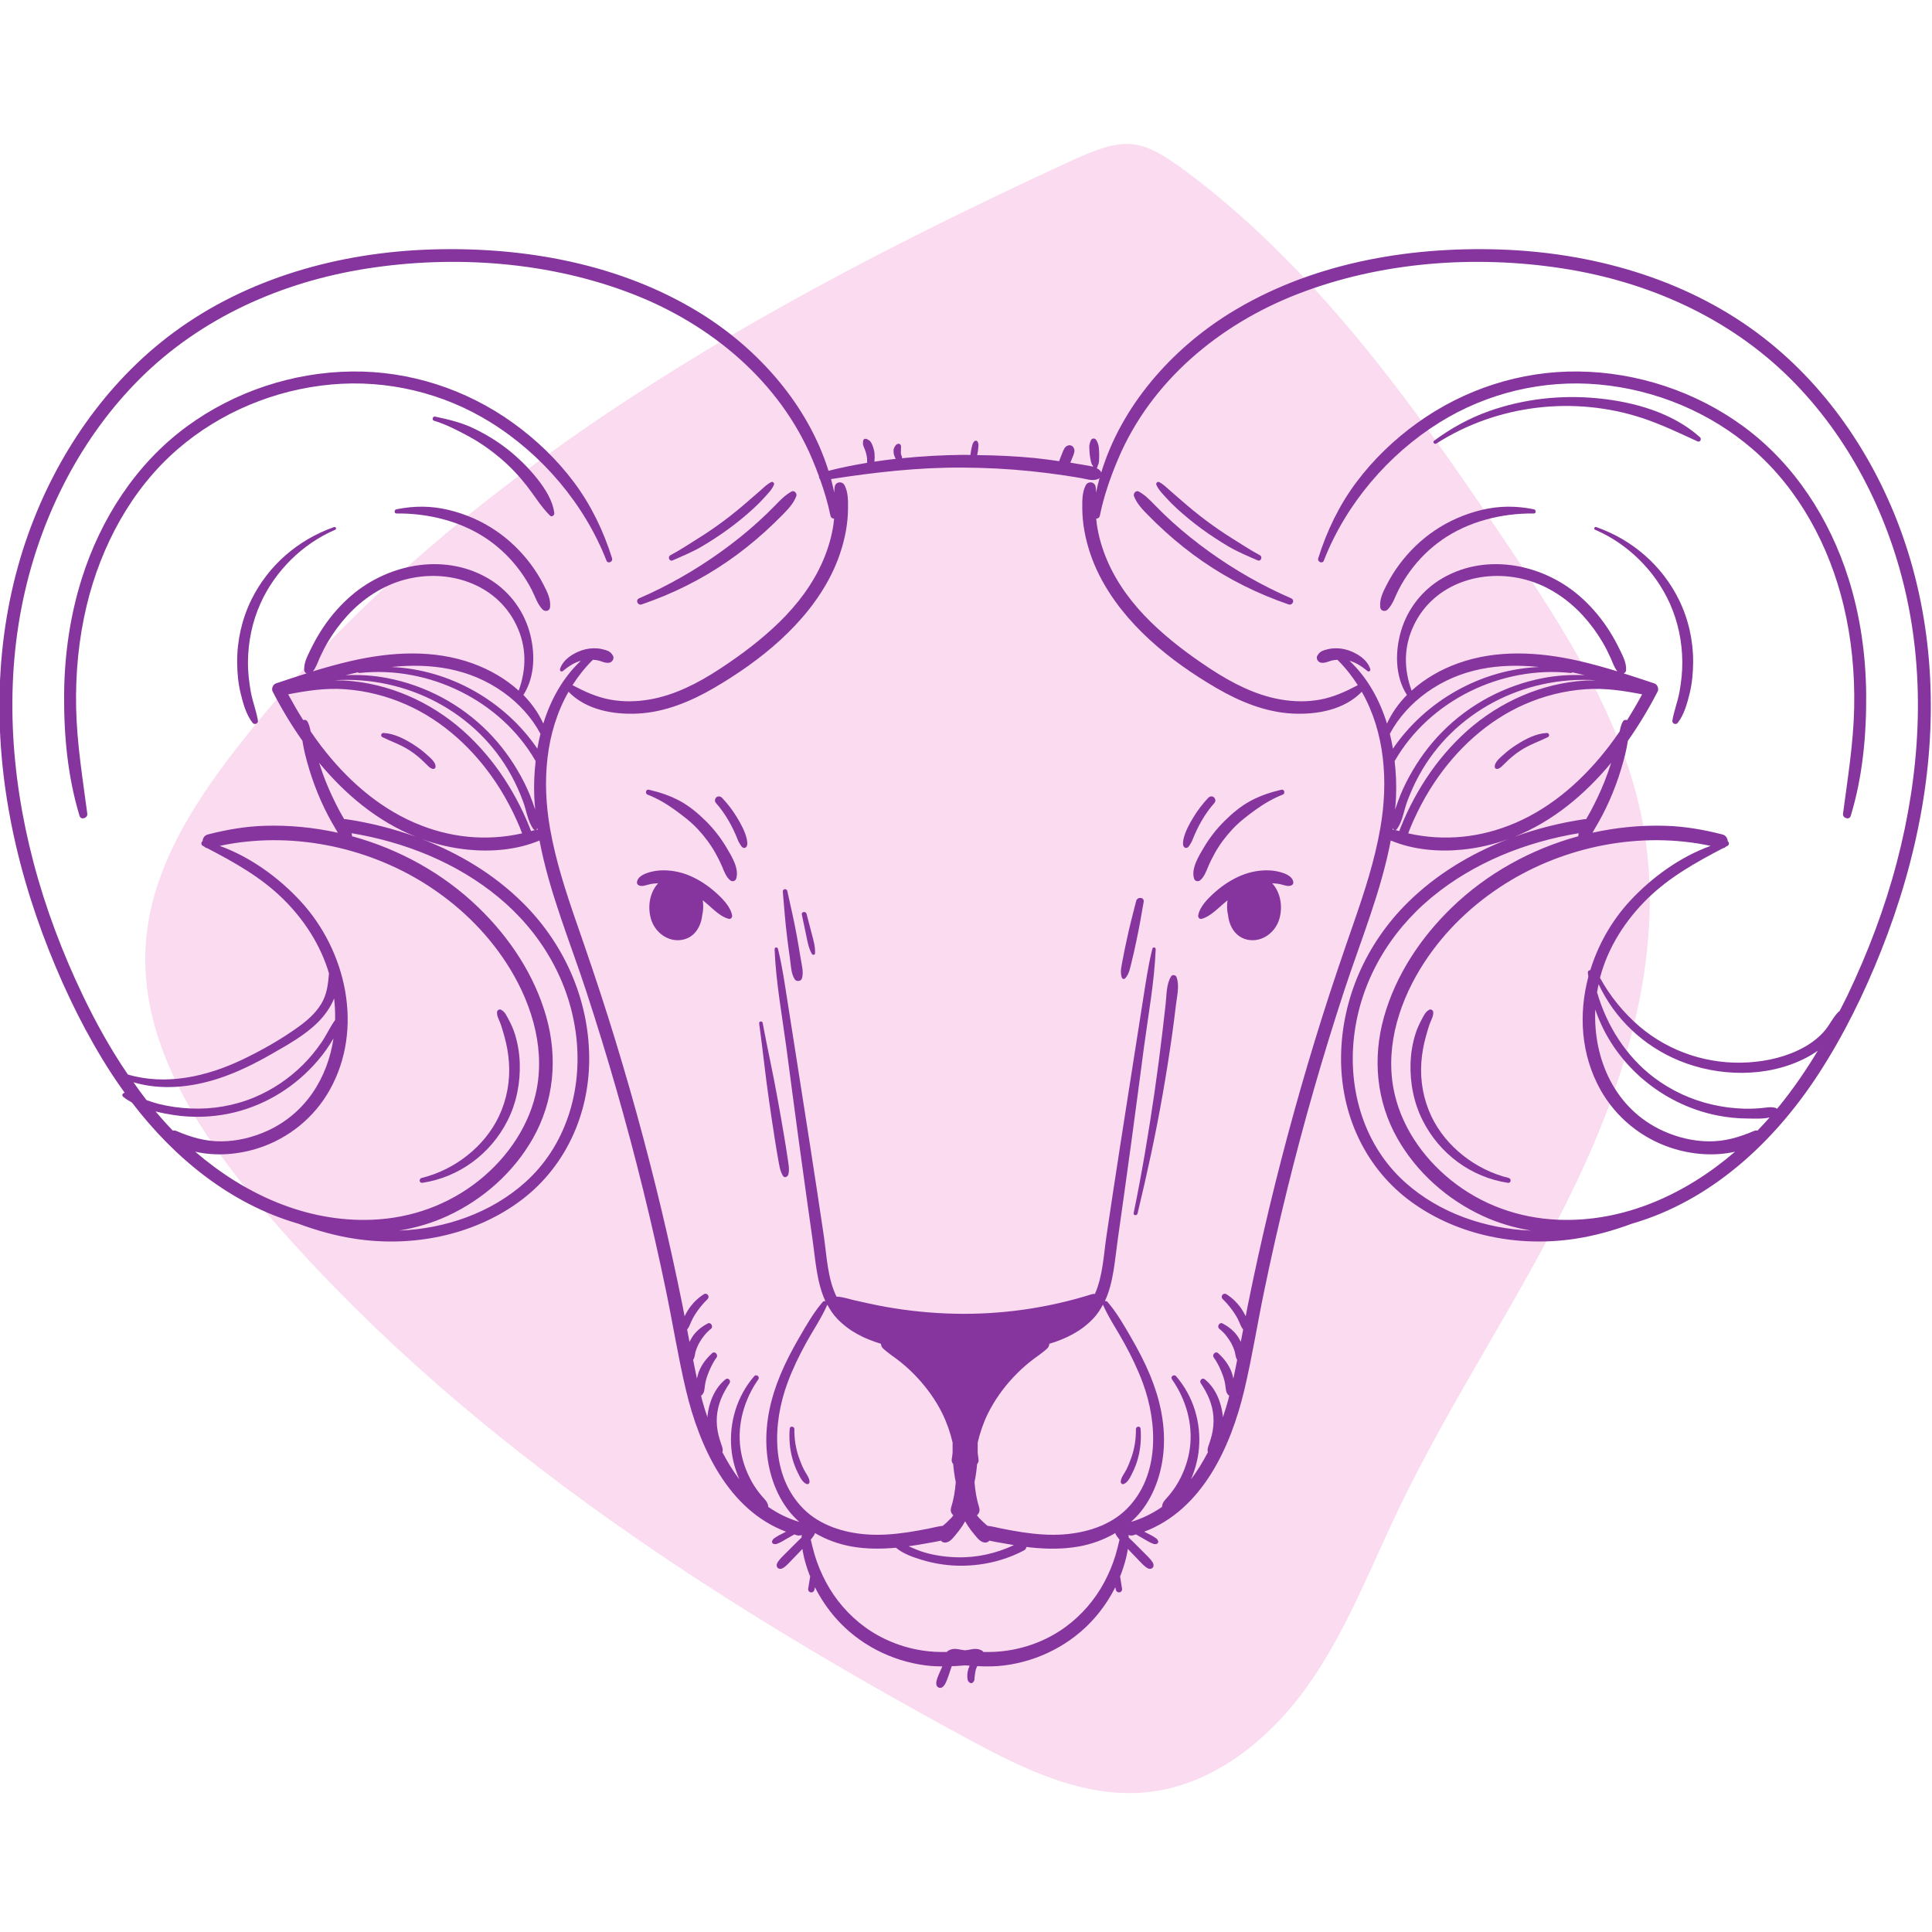<svg id="eKIBOblAqcf1" xmlns="http://www.w3.org/2000/svg" xmlns:xlink="http://www.w3.org/1999/xlink" viewBox="0 0 666.667 666.667" shape-rendering="geometricPrecision" text-rendering="geometricPrecision" project-id="9455a484b43b4d8eb4ec8ceab509a353" export-id="d10d982a41ad4598957fd69657dc2825" cached="false"><g transform="matrix(5.805 0 0-5.805-1407.083 1953.355)"><g transform="matrix(.1 0 0 0.1 0 0)"><g transform="matrix(1.311 0 0 1.311 1795.775-2500.121)"><path d="M586.348,4134.42c-20.086-25.83-38.481-54.98-41.039-87.6-3.547-45.12,23.64-86.67,52.996-121.13c86.679-101.74,201.015-176.05,318.504-239.78c25.472-13.82,53.07-27.61,81.914-24.84c29.957,2.89,55.677,23.55,73.147,48.06c17.47,24.5,28.31,52.97,41.29,80.12c24.26,50.71,56.36,97.36,80.59,148.09c24.22,50.72,40.55,107.77,30.27,163.04-8.62,46.35-35.02,87.17-61.31,126.31-27.07,40.3-54.84,80.49-87.78,116.29-16.88,18.35-35.04,35.55-54.88,50.68-23.866,18.2-30.054,18.82-57.257,6.24-89.602-41.44-178.422-87.95-256.863-148.34-44.328-34.12-85.188-72.93-119.582-117.14" fill="#fadbef"/><path d="M803.391,4069.29c-3.489,3.09-7.598,5.77-11.914,7.54-4.172,1.7-8.629,2.5-13.133,2.24-2.961-.17-10.102-1.52-10.399-5.37-.047-.61.262-1.11.801-1.38c1.543-.75,3.445.16,5.004.49c1.234.27,2.512.39,3.785.45-3.941-4.32-4.84-10.83-3.211-16.29c1.77-5.93,7.606-10.45,13.957-9.39c5.649.94,8.672,5.89,9.246,11.16.524,2.21.586,4.55.243,6.81.746-.61,1.484-1.24,2.214-1.87c2.77-2.38,5.993-5.7,9.645-6.57.836-.21,1.578.72,1.457,1.49-.672,4.15-4.703,8.03-7.695,10.69" fill="#86349e"/><path d="M841.25,3813.22c-1.355,4-2.004,8.26-1.926,12.48.028,1.35-1.996,1.66-2.113.27-.379-4.55-.004-9.14,1.203-13.55.594-2.19,1.391-4.28,2.402-6.31.918-1.83,2.004-4.44,4.008-5.24.762-.3,1.391.33,1.367,1.06-.074,1.89-1.683,3.74-2.519,5.41-.945,1.89-1.738,3.88-2.422,5.88" fill="#86349e"/><path d="M672.656,4131.56c-1.843,1.67-3.84,3.19-5.941,4.52-4.043,2.57-8.789,5.08-13.656,5.31-1.129.06-1.536-1.4-.504-1.9c4.156-2.03,8.496-3.47,12.386-6.04c1.875-1.24,3.657-2.63,5.317-4.14.84-.77,1.652-1.56,2.457-2.37.758-.76,1.703-1.78,2.844-1.85.5-.02.961.29,1.035.81.281,2.17-2.512,4.37-3.938,5.66" fill="#86349e"/><path d="M799.281,4101.35c-3.551,3.54-7.496,6.86-11.922,9.25-4.437,2.39-9.179,3.95-14.082,5.08-1.281.3-1.769-1.74-.582-2.21c4.41-1.72,8.528-4.11,12.36-6.89c3.734-2.71,7.355-5.45,10.515-8.84c3.114-3.34,5.875-7.04,8.086-11.04c1.094-1.98,2.106-4,2.981-6.09.867-2.09,1.808-4.66,3.656-6.08.828-.64,2.23-.34,2.594.7c1.601,4.55-2.164,10.56-4.414,14.32-2.571,4.31-5.645,8.26-9.192,11.8" fill="#86349e"/><path d="M813.395,4102.94c-1.946,3.25-4.239,6.27-6.84,9.02-.676.71-1.727.95-2.551.31-.738-.57-.969-1.81-.313-2.55c4.461-5.04,7.649-10.83,10.086-17.08.293-.75.786-1.39,1.172-2.1.367-.66.981-1.38,1.828-1.25.711.11,1.098.86,1.168,1.51.082.78-.062,1.94-.246,2.69-.797,3.32-2.566,6.55-4.304,9.45" fill="#86349e"/><path d="M754.105,4219.57c.661-1.68,3.063-.57,2.536,1.09-3.903,12.37-9.461,23.99-17.254,34.41-7.715,10.32-17.258,19.46-27.707,26.96-21.215,15.23-46.793,23.57-72.926,23.27-26.801-.3-53.422-9.13-75.024-25.02-23.011-16.92-39.007-41.86-47.531-68.92-5.32-16.9-7.832-34.56-7.992-52.26-.164-18.56,1.578-37.52,7.004-55.31.617-2.04,3.758-1.01,3.5.98-2.094,15.98-4.719,31.83-5.059,47.97-.332,15.59,1.145,31.29,4.786,46.46c6.457,26.88,20.195,52.69,41.273,70.9c19.394,16.76,44.074,26.97,69.562,29.3c25.274,2.31,50.739-3.76,72.29-17.15c23.304-14.48,42.546-37.04,52.542-62.68" fill="#86349e"/><path d="M770.102,4199.69c13.898,4.78,26.816,11.15,38.925,19.5c5.973,4.12,11.641,8.65,17.024,13.52c2.687,2.43,5.297,4.95,7.836,7.54c2.535,2.58,4.945,5.07,6.289,8.48.476,1.23-.856,2.86-2.168,2.13-2.953-1.63-5.125-3.93-7.461-6.33-2.52-2.6-5.141-5.12-7.832-7.55-5.258-4.76-10.82-9.19-16.582-13.34-11.539-8.3-24.164-15.55-37.223-21.19-1.793-.77-.617-3.38,1.192-2.76" fill="#86349e"/><path d="M784.148,4219.67c4.536,1.99,9.032,3.83,13.297,6.35c4.164,2.48,8.239,5.12,12.145,7.99c3.863,2.84,7.598,5.89,11.133,9.13c1.742,1.59,3.425,3.28,5.007,5.04c1.567,1.74,3.415,3.57,4.321,5.76.301.73-.496,1.59-1.246,1.22-1.914-.94-3.45-2.56-5.055-3.94-1.762-1.52-3.523-3.04-5.277-4.58-3.618-3.16-7.313-6.2-11.172-9.07-3.746-2.79-7.582-5.44-11.559-7.91-4.164-2.57-8.265-5.36-12.601-7.64-1.43-.76-.52-3.02,1.007-2.35" fill="#86349e"/><path d="M630.586,4234.76c-16.309-5.74-29.824-17.38-37.484-32.96-4.258-8.65-6.465-18.43-6.442-28.07.016-4.87.442-9.75,1.606-14.48c1.113-4.52,2.492-9.56,5.394-13.27.828-1.06,2.645-.32,2.418,1.04-.719,4.37-2.41,8.53-3.203,12.91-.812,4.51-1.348,9.09-1.309,13.68.079,9.13,1.914,18.15,5.657,26.49c6.601,14.74,19.047,27.08,33.89,33.44.789.34.274,1.5-.527,1.22" fill="#86349e"/><path d="M719.723,4218.01c-4.379,5.85-9.75,11.04-15.805,15.14-6.473,4.39-13.645,7.49-21.23,9.35-8.036,1.95-15.778,1.94-23.833.32-.996-.2-1.117-1.92.028-1.9c14.578.16,29.765-3.6,41.777-12.04c5.5-3.88,10.313-8.61,14.289-14.04c1.992-2.72,3.778-5.6,5.309-8.59c1.551-3.03,2.476-6.34,4.855-8.83c1.086-1.15,3.227-.83,3.422.94.406,3.72-1.265,6.96-2.914,10.19-1.695,3.32-3.668,6.49-5.898,9.46" fill="#86349e"/><path d="M709.234,3965.59c4.086,8.05,5.856,17.13,5.563,26.13-.145,4.45-.887,8.88-2.199,13.13-.711,2.31-1.719,4.52-2.864,6.65-.929,1.74-1.66,3.49-3.449,4.42-.734.38-1.715-.25-1.777-1.03-.145-1.85.82-3.33,1.449-5.01.742-2,1.313-4.05,1.887-6.09c1.086-3.89,1.785-7.84,2.062-11.87.578-8.3-.98-16.77-4.535-24.29-6.539-13.85-20.23-24.38-35.051-27.99-1.371-.33-1.121-2.43.328-2.21c16.672,2.52,30.946,13.1,38.586,28.16" fill="#86349e"/><path d="M1055.15,4079.07c-4.51.26-8.96-.54-13.13-2.24-4.32-1.77-8.43-4.45-11.92-7.54-3-2.66-7.03-6.54-7.69-10.69-.12-.77.61-1.7,1.45-1.49c3.65.87,6.87,4.19,9.65,6.57.72.63,1.47,1.26,2.21,1.87-.34-2.26-.29-4.6.24-6.81.58-5.27,3.6-10.22,9.25-11.16c6.35-1.06,12.19,3.46,13.96,9.39c1.63,5.46.73,11.97-3.21,16.29c1.27-.06,2.55-.18,3.78-.45c1.56-.33,3.46-1.24,5-.49.54.27.85.77.8,1.38-.3,3.85-7.43,5.2-10.39,5.37" fill="#86349e"/><path d="M994.164,3825.7c.074-4.22-.57-8.48-1.93-12.48-.675-2-1.472-3.99-2.421-5.88-.829-1.67-2.446-3.52-2.512-5.41-.028-.73.597-1.36,1.367-1.06c2,.8,3.09,3.41,4.004,5.24c1.016,2.03,1.805,4.12,2.406,6.31c1.199,4.41,1.582,9,1.199,13.55-.117,1.39-2.136,1.08-2.113-.27" fill="#86349e"/><path d="M1180.94,4139.49c1.02.5.62,1.96-.51,1.9-4.86-.23-9.61-2.74-13.65-5.31-2.11-1.33-4.1-2.85-5.95-4.52-1.42-1.29-4.21-3.49-3.93-5.66.07-.52.53-.83,1.03-.81c1.14.07,2.09,1.09,2.85,1.85.8.81,1.61,1.6,2.45,2.37c1.66,1.51,3.44,2.9,5.32,4.14c3.89,2.57,8.23,4.01,12.39,6.04" fill="#86349e"/><path d="M1023.2,4074.53c1.84,1.42,2.79,3.99,3.66,6.08.86,2.09,1.88,4.11,2.97,6.09c2.21,4,4.97,7.7,8.09,11.04c3.16,3.39,6.78,6.13,10.52,8.84c3.83,2.78,7.94,5.17,12.35,6.89c1.19.47.7,2.51-.58,2.21-4.9-1.13-9.64-2.69-14.08-5.08-4.43-2.39-8.38-5.71-11.92-9.25-3.55-3.54-6.63-7.49-9.19-11.8-2.25-3.76-6.02-9.77-4.42-14.32.37-1.04,1.77-1.34,2.6-.7" fill="#86349e"/><path d="M1029.49,4112.27c-.83.64-1.88.4-2.55-.31-2.6-2.75-4.9-5.77-6.85-9.02-1.73-2.9-3.5-6.13-4.3-9.45-.18-.75-.33-1.91-.24-2.69.07-.65.45-1.4,1.16-1.51.85-.13,1.46.59,1.83,1.25.39.71.87,1.35,1.17,2.1c2.44,6.25,5.63,12.04,10.09,17.08.65.74.42,1.98-.31,2.55" fill="#86349e"/><path d="M920.691,3711.43l-.003-.01c-.067-.12-.086-.15.003.01" fill="#86349e"/><path d="M1339.17,4082.73c-5.44-20.73-13.08-40.9-22.32-60.23-1.17-2.45-2.45-4.86-3.68-7.28-.11-.03-.24-.06-.33-.16-2.52-2.47-3.97-5.78-6.22-8.49-2.63-3.15-5.99-5.71-9.56-7.69-7.62-4.23-16.36-6.26-25-6.83-17.97-1.18-35.81,4.59-49.54,16.27-7.19,6.14-13.4,13.77-17.93,22.07c3.56,13.73,11.55,26.14,21.64,35.99c10.02,9.78,21.88,16.36,34.14,22.77.54.08.96.33,1.31.69.25.12.5.26.75.39.83.43.79,1.7.09,2.07-.07,1.34-.82,2.68-2.44,3.09-8.48,2.17-16.96,3.65-25.73,3.92-11.13.35-22.3-.74-33.18-3.15.34.57.68,1.16,1.02,1.75c1.19,2,2.34,4.03,3.43,6.09c2.3,4.38,4.29,8.89,6.02,13.52c1.74,4.7,3.22,9.5,4.42,14.36.49,1.96.84,3.96,1.18,5.97c5.03,7.16,9.55,14.69,13.49,22.34.66,1.26-.09,3.21-1.46,3.67-4.63,1.55-9.27,3.09-13.94,4.56.57.24,1.05.66,1.1,1.45.2,3.34-1.43,6.3-2.85,9.27-1.34,2.79-2.85,5.52-4.49,8.15-3.46,5.54-7.64,10.61-12.45,15.02-16.82,15.48-42.99,21.12-63.42,9.29-9.08-5.25-15.8-13.77-18.8-23.83-2.78-9.36-2.84-20.7,2.64-29.13-3.71-3.76-6.81-8.08-9.05-12.99-3.35,10.83-8.86,20.83-17.01,28.47c3.1-.8,5.68-2.64,8.19-4.66.67-.54,1.47.21,1.24.93-1.35,4.3-5.81,7.07-9.85,8.47-2.31.8-4.78,1.09-7.22.87-1.24-.11-2.45-.38-3.64-.74-1.54-.47-2.51-1.16-3.31-2.57-.74-1.29.42-3.02,1.77-3.18c1.36-.17,2.38.23,3.64.65.22.09.45.15.68.23.08.02.18.05.27.08-.21-.05-.21-.05-.02,0c.46.11.93.19,1.41.27.51.08.94.07,1.4.1c3.58-3.56,6.63-7.43,9.23-11.5-.01,0-.03,0-.05-.01-5.45-2.89-11.03-5.45-17.15-6.55-5.89-1.06-11.89-.95-17.78.07-11.5,1.98-22.14,7.53-31.82,13.87-9.55,6.26-18.81,13.21-26.99,21.19-8.227,8.03-15.32,17.39-19.855,27.99-2.266,5.3-3.911,10.83-4.715,16.54-.114.8-.176,1.61-.258,2.42.726-.01,1.461.4,1.648,1.35c1.782,8.79,4.715,17.21,8.188,25.46c14.892,35.44,45.972,61.19,81.252,74.93c37.68,14.69,80.45,17.86,120.28,11.72c38.74-5.98,75.58-22.25,103.51-50.14c26.03-25.99,43.6-60.16,51.89-95.85c9.45-40.61,6.78-83.2-3.77-123.33Zm-53.18-110.39c-.38-.47-.78-.91-1.17-1.37-.17.2-.37.37-.64.45-2.18.6-4.24.09-6.46-.11-2.53-.23-5.07-.32-7.61-.27-4.88.13-9.74.74-14.5,1.83-9.58,2.17-18.74,6.4-26.57,12.33-12.63,9.57-21.4,23.49-25.78,38.64.19,1.22.48,2.42.73,3.63c7.3-15.66,20.35-27.97,36.39-34.6c17.86-7.4,39.99-7.85,57.42,1.11c1.94,1,3.8,2.12,5.57,3.37-5.24-8.7-10.98-17.1-17.38-25.01Zm-10.01-11.25c-.48.1-.99.11-1.52-.12-6.63-2.85-13.19-4.8-20.48-4.74-7.15.06-14.27,1.79-20.77,4.74-21.76,9.88-31.76,32.43-30.75,55.02c8.17-24.24,29.78-42.93,55.3-48.01c4.64-.92,9.36-1.39,14.09-1.4c2.85-.01,6.56-.25,9.66.49-1.79-2.03-3.63-4.03-5.53-5.98Zm-90.42-40.4c-17.78.73-34.73,6.81-48.61,18-12.96,10.44-22.98,25.11-26.02,41.63-3.69,20.03,3.17,40.52,14.1,57.2c9.39,14.32,21.95,26.27,36.41,35.4c27.24,17.21,61.64,24.05,93.31,17.29-13.88-5.02-26.64-14.28-36.5-24.91-8.27-8.91-14.48-19.82-18.06-31.46-.56.03-1.15-.33-1.1-1.07.05-.66.16-1.29.22-1.93-4.52-17.04-3.36-35.4,5.53-51.28c6.99-12.48,18.56-21.91,32.17-26.34c9.04-2.95,19.37-3.86,28.84-1.67-22.35-19.23-50.28-32.09-80.29-30.86Zm-69.28,16.91c-18.55,16.59-26.01,41.69-23.22,66.03c2.89,25.12,16.01,47.4,35.4,63.39c18.93,15.6,42.4,24.93,66.48,28.93-.11-.43-.18-.88-.2-1.38-21.41-5.84-41.4-16.89-57.37-32.34-14.08-13.63-25.37-30.59-30.71-49.56-5.26-18.66-3.5-38.27,6.12-55.19c8.77-15.41,22.64-27.68,38.7-35.09c6.98-3.22,14.37-5.37,21.91-6.63-20.76.83-41.56,7.92-57.11,21.84Zm93.39,190.29c-.94-2.92-1.94-5.82-3.09-8.68-1.79-4.44-3.84-8.78-6.07-13-.71-1.33-1.48-2.62-2.23-3.92-.25.02-.47.07-.75.03-10.73-1.6-21.4-4.26-31.67-7.97c17.24,6.93,31.81,19.03,43.81,33.54Zm-92.04-32.01c.33.83.62,1.69.97,2.52.96,2.3,1.98,4.58,3.07,6.82c2.29,4.72,4.89,9.3,7.81,13.67c10.13,15.19,24.04,28.07,40.86,35.46c8.73,3.83,18.06,6.21,27.58,6.88c8.85.64,17.2-.65,25.78-2.31-2.14-3.97-4.41-7.87-6.81-11.69-.69.27-1.53.09-1.99-.74-.73-1.32-1.07-2.86-1.38-4.38-1.53-2.23-3.1-4.45-4.75-6.61-11.21-14.66-25.34-27.45-42.41-34.82-15.64-6.77-32.34-8.5-48.73-4.8Zm-3.48,2.52c-.21-.52-.4-1-.57-1.47-.62.17-1.24.29-1.86.48-.4.13-.79.15-1.15.11.04.25.06.51.1.76.2-.8,1.22-1.25,1.8-.49c2.62,3.44,3.15,8.35,4.65,12.38c1.51,4.09,3.28,8.08,5.37,11.9c15.81,29.02,47.81,45.34,80.3,43.23-2.9-.01-5.78-.14-8.56-.44-19.73-2.11-38.25-11.22-52.52-24.91-6.89-6.61-12.87-14.09-17.86-22.22-2.47-4.03-4.73-8.19-6.73-12.46-1.06-2.26-2.05-4.55-2.97-6.87Zm81,75.65c-18.15,4.14-37.33,5.3-55.1-1.12-7.69-2.79-14.92-6.93-20.88-12.34-3.59,10.02-3.62,19.94,1.05,29.72c9.08,18.98,31.22,25.84,50.73,20.58c9.96-2.68,18.92-8.66,25.86-16.22c3.39-3.69,6.39-7.77,8.93-12.08c1.34-2.28,2.54-4.64,3.63-7.06.97-2.14,1.62-4.38,3.1-6.19-5.72,1.75-11.48,3.37-17.32,4.71Zm-83.67-45.4c15.83,27.52,48.4,43.3,79.81,39.96.34-.04.59.08.79.27c1.84-.4,3.69-.81,5.53-1.27-6.27.25-12.55-.11-18.74-1.3-17.35-3.33-33.4-11.83-45.81-24.41-5.94-6.01-10.94-12.87-14.97-20.29-2.02-3.7-3.8-7.54-5.19-11.51-.39-1.11-.82-2.28-1.22-3.46.19,2.06.37,4.12.44,6.19.21,5.15-.02,10.48-.64,15.82Zm-2.17,12.37c3.9,7.36,9.86,13.84,16.6,18.68c15.49,11.13,33.15,13.44,50.98,11.61-26.2-1.1-51.38-15.28-66.18-37.03-.39,2.26-.85,4.51-1.4,6.74Zm-4.33-42.83c-2.56-14.69-7.18-28.85-12.06-42.9-4.92-14.16-9.77-28.34-14.28-42.63-9.03-28.63-17.05-57.57-24.04-86.76-3.5-14.64-6.74-29.35-9.71-44.11-.32-1.61-.62-3.24-.93-4.86-.59,1.13-1.18,2.25-1.89,3.3-1.81,2.67-4.06,4.89-6.77,6.64-1.53.98-3.01-.96-1.72-2.21c2.03-1.97,3.88-4.25,5.43-6.62.78-1.18,1.4-2.32,1.99-3.67.29-.65.52-1.34.86-1.98.27-.52.56-1.04.94-1.47-.35-1.87-.72-3.74-1.07-5.61-.31.62-.63,1.24-.99,1.83-1.72,2.87-4.34,4.97-7.27,6.52-1.47.77-2.71-1.49-1.45-2.45c2.18-1.67,4.02-4.11,5.29-6.34.24-.43.64-1.24.89-1.84.28-.64.52-1.3.72-1.97c0,0,.18-.66.09-.29.03-.15.07-.29.1-.43.08-.35.15-.72.21-1.08.13-.79.35-1.49.76-2.12-.57-2.82-1.09-5.66-1.72-8.47-.25.98-.45,1.98-.81,2.93-1.28,3.38-3.42,6.16-6.09,8.59-1.23,1.11-2.91-.73-1.99-1.98c1.8-2.47,3.13-5.35,4.16-8.23.51-1.41.86-2.83,1.08-4.3.24-1.6.18-3.59,1.61-4.67.05-.04.12-.03.17-.06-.18-.7-.32-1.41-.5-2.1-.7-2.59-1.53-5.18-2.4-7.76-.02.26,0,.52-.03.77-.68,6.1-3.29,12.59-8.19,16.49-1.18.94-2.58-.62-1.8-1.78c3.13-4.67,5.37-9.55,5.75-15.23.19-2.74-.08-5.54-.72-8.21-.3-1.28-.72-2.54-1.12-3.79-.39-1.22-1.04-2.52-.73-3.81.02-.08.09-.09.11-.16-2.28-4.33-4.76-8.54-7.72-12.34c1.91,4.39,3.17,9.11,3.6,13.86c1.08,11.86-2.53,23.8-10.34,32.83-.98,1.13-2.73-.18-1.86-1.42c6.31-9.02,9.59-20.27,8.09-31.25-.73-5.29-2.5-10.38-5.09-15.05-1.28-2.3-2.81-4.46-4.5-6.47-1.36-1.61-2.97-2.89-3.03-5.05-4.22-2.91-8.881-5.26-14.08-6.8c1.625,1.46,3.172,3.02,4.554,4.76c6.506,8.2,9.776,18.73,10.336,29.09.6,11.3-1.94,22.34-6.25,32.74-2.425,5.84-5.375,11.45-8.539,16.92-3.218,5.57-6.508,11.35-10.722,16.24-.332.39-.782.43-1.204.35c3.938,8.45,4.489,18.52,5.793,27.64c2.11,14.75,4.137,29.51,6.172,44.27c1.989,14.4,3.821,28.81,5.75,43.21c1.969,14.7,4.72,29.57,5.32,44.4.04.99-1.27,1.19-1.51.22-1.974-7.77-3.044-15.74-4.317-23.64-1.235-7.73-2.43-15.46-3.641-23.19-4.34-27.79-8.75-55.56-12.852-83.39-1.246-8.46-1.664-18.22-5.238-26.27-.422.06-.871.05-1.352-.1-20.148-6.34-41.359-9.35-62.476-8.85-10.367.25-20.738,1.28-30.949,3.1-5.02.9-9.985,2-14.95,3.15-.742.17-4.859,1.46-7.433,1.49-4.098,8.27-4.442,18.6-5.75,27.48-4.102,27.83-8.512,55.6-12.859,83.39-1.204,7.73-2.403,15.46-3.641,23.19-1.266,7.9-2.34,15.87-4.309,23.64-.242.97-1.558.77-1.515-.22.597-14.83,3.347-29.7,5.32-44.4c1.934-14.4,3.766-28.81,5.75-43.21c2.035-14.76,4.066-29.52,6.176-44.27c1.301-9.12,1.855-19.19,5.789-27.64-.418.08-.867.04-1.203-.35-4.211-4.89-7.5-10.67-10.719-16.24-3.164-5.47-6.113-11.08-8.539-16.92-4.313-10.4-6.852-21.44-6.246-32.74.551-10.36,3.816-20.89,10.328-29.09c1.387-1.74,2.934-3.3,4.555-4.76-5.196,1.54-9.856,3.89-14.079,6.8-.062,2.16-1.667,3.44-3.027,5.05-1.687,2.01-3.223,4.17-4.504,6.47-2.59,4.67-4.363,9.76-5.086,15.05-1.508,10.98,1.782,22.23,8.086,31.25.867,1.24-.879,2.55-1.863,1.42-7.801-9.03-11.418-20.97-10.34-32.83.43-4.75,1.695-9.47,3.609-13.86-2.964,3.8-5.449,8.01-7.722,12.34.023.07.086.08.105.16.317,1.29-.336,2.59-.722,3.81-.403,1.25-.825,2.51-1.129,3.79-.633,2.67-.907,5.47-.723,8.21.391,5.68,2.629,10.56,5.758,15.23.777,1.16-.621,2.72-1.801,1.78-4.902-3.9-7.516-10.39-8.195-16.49-.028-.25-.004-.51-.024-.77-.871,2.58-1.711,5.17-2.398,7.76-.184.69-.324,1.4-.508,2.1.055.03.121.02.172.06c1.43,1.08,1.371,3.07,1.609,4.67.223,1.47.578,2.89,1.082,4.3c1.036,2.88,2.364,5.76,4.164,8.23.911,1.25-.765,3.09-1.996,1.98-2.668-2.43-4.808-5.21-6.093-8.59-.36-.95-.547-1.95-.805-2.93-.625,2.81-1.149,5.65-1.715,8.47.402.63.625,1.33.758,2.12.058.36.125.73.207,1.08.035.14.062.28.101.43-.089-.37.09.29.094.29.199.67.442,1.33.707,1.97.262.6.653,1.41.903,1.84c1.265,2.23,3.109,4.67,5.285,6.34c1.261.96.023,3.22-1.446,2.45-2.929-1.55-5.55-3.65-7.273-6.52-.355-.59-.68-1.21-.992-1.83-.352,1.87-.723,3.74-1.074,5.61.386.43.671.95.949,1.47.336.64.558,1.33.851,1.98.602,1.35,1.215,2.49,1.993,3.67c1.546,2.37,3.41,4.65,5.433,6.62c1.289,1.25-.187,3.19-1.719,2.21-2.711-1.75-4.964-3.97-6.769-6.64-.707-1.05-1.309-2.17-1.891-3.3-.312,1.62-.605,3.25-.926,4.86-2.98,14.76-6.218,29.47-9.722,44.11-6.985,29.19-15.004,58.13-24.039,86.76-4.512,14.29-9.356,28.47-14.274,42.63-4.879,14.05-9.496,28.21-12.062,42.9-3.711,21.24-2.059,43.55,8.406,61.9c7.941-8.24,20.414-10.46,31.426-9.89c12.246.62,23.941,5.45,34.418,11.55c21.097,12.29,42.012,29.06,53.176,51.24c3.113,6.19,5.394,12.83,6.668,19.64.664,3.56,1.027,7.17,1.035,10.79.015,3.49.07,7.07-1.543,10.24-1.055,2.08-4.121,1.73-4.504-.64-.149-.89-.184-1.78-.184-2.66-.426,2.07-.922,4.13-1.472,6.16c19.691,3.07,39.531,5.33,59.488,5.21c10.324-.05,20.641-.56,30.918-1.61c5.308-.55,10.613-1.21,15.894-2.01c2.461-.37,4.922-.77,7.379-1.21c2.528-.44,5.16-1.43,7.582-.26.2.09.348.26.508.4-.609-2.2-1.156-4.43-1.617-6.68c0,.88-.039,1.77-.184,2.66-.382,2.37-3.453,2.72-4.507.64-1.614-3.17-1.555-6.75-1.54-10.24.008-3.62.364-7.23,1.036-10.79c1.265-6.81,3.547-13.45,6.664-19.64c11.168-22.18,32.075-38.95,53.175-51.24c10.48-6.1,22.18-10.93,34.42-11.55c11.01-.57,23.49,1.65,31.43,9.89c10.46-18.35,12.12-40.66,8.4-61.9ZM990.195,3789.75c-7.527-7.63-18.379-10.97-28.84-11.74-6.175-.45-12.371.06-18.488.96-3.25.48-6.476,1.07-9.691,1.72-2.102.43-4.188.98-6.297,1.22-.316.27-.641.54-.949.81-.309.27-.614.55-.91.82-.133.13-.258.25-.391.38-.063.07-.418.43-.395.41-.293.28-.597.55-.89.84.211-.21-.106.11-.168.18-.113.12-.227.24-.332.36-.285.31-.5.67-.758.99.934.73,1.484,1.97,1.004,3.53-1.16,3.76-1.805,7.63-2.094,11.51.559,2.69.942,5.42,1.172,8.17.5.54.801,1.28.637,2.25-.16.98-.278,1.96-.371,2.94.031,1.52.031,3.04,0,4.57c1.066,4.54,2.582,8.98,4.652,13.17c2.937,5.96,6.852,11.41,11.355,16.27c2.325,2.51,4.836,4.83,7.481,6.99c2.629,2.14,5.555,3.91,8.031,6.22.652.6.918,1.37.945,2.12c7.411,2.23,14.356,5.59,19.883,11.4c1.836,1.93,3.242,4.09,4.449,6.34c2.645-6.05,6.473-11.59,9.641-17.38c3.192-5.82,6.106-11.8,8.41-18.03c6.789-18.36,7.679-42.08-7.086-57.02Zm-3.457-14.15c-.554-2.32-1.101-4.64-1.789-6.93-1.265-4.26-3.023-8.4-5.113-12.33-4.231-7.94-10.285-14.94-17.539-20.26-7.707-5.65-16.828-9.3-26.266-10.72-3.648-.56-7.336-.74-11.019-.65-.141.21-.293.41-.539.55-2.129,1.27-3.938.84-6.274.4-.48-.09-.972-.11-1.457-.19-.476.08-.972.1-1.449.19-2.34.44-4.148.87-6.277-.4-.246-.14-.399-.34-.536-.55-3.683-.09-7.375.09-11.019.65-9.438,1.42-18.559,5.07-26.27,10.72-7.25,5.32-13.304,12.32-17.535,20.26-2.09,3.93-3.847,8.07-5.121,12.33-.68,2.29-1.226,4.61-1.781,6.93-.008.01-.008.01-.008.02.582.73,1.141,1.48,1.645,2.26.168.26.195.52.195.78c5.152-3.03,10.879-5.12,16.84-6.16c6.57-1.15,13.312-1.13,19.957-.53c3.246-2.76,7.847-4.33,11.762-5.51c5.121-1.54,10.421-2.45,15.769-2.61c10.598-.33,21.145,1.97,30.531,6.92.696.37,1.004.96,1.082,1.58.578-.07,1.157-.17,1.739-.23c7.23-.77,14.617-.87,21.8.38c5.961,1.04,11.684,3.13,16.84,6.16c0-.26.02-.52.192-.78.504-.78,1.058-1.53,1.644-2.26c0-.01-.004-.01-.004-.02ZM915.57,3782c.422.64.778,1.32,1.172,1.97.399-.65.754-1.33,1.18-1.97.945-1.44,1.976-2.81,3.09-4.12c1.316-1.57,2.929-3.83,5.242-3.53.598.08,1.109.4,1.488.84c2.215-.53,4.508-.84,6.645-1.25c1.488-.28,2.98-.53,4.476-.78-8.097-3.79-16.961-5.79-25.929-5.52-4.86.13-9.743.81-14.418,2.14-2.536.71-4.969,1.82-7.418,2.86c2.675.37,5.347.8,8.007,1.3c2.129.41,4.426.72,6.641,1.25.375-.44.895-.76,1.488-.84c2.317-.3,3.926,1.96,5.246,3.53c1.11,1.31,2.137,2.68,3.09,4.12Zm-72.277,7.75c-14.77,14.94-13.875,38.66-7.082,57.02c2.305,6.23,5.219,12.21,8.402,18.03c3.176,5.79,6.996,11.33,9.649,17.38c1.203-2.25,2.609-4.41,4.449-6.34c5.527-5.81,12.473-9.17,19.879-11.4.023-.75.293-1.52.945-2.12c2.481-2.31,5.406-4.08,8.031-6.22c2.649-2.16,5.161-4.48,7.477-6.99c4.512-4.86,8.418-10.31,11.363-16.27c2.071-4.19,3.582-8.63,4.653-13.17-.036-1.53-.036-3.05-.004-4.57-.094-.98-.211-1.96-.371-2.94-.161-.97.136-1.71.64-2.25.231-2.75.614-5.48,1.172-8.17-.289-3.88-.933-7.75-2.098-11.51-.476-1.56.075-2.8,1.008-3.53-.258-.32-.472-.68-.758-.99-.105-.12-.218-.24-.332-.36-.062-.07-.382-.39-.175-.18-.286-.29-.59-.56-.883-.84.023.02-.332-.34-.403-.41-.125-.13-.25-.25-.382-.38-.297-.27-.602-.55-.91-.82-.317-.27-.637-.54-.954-.81-2.113-.24-4.191-.79-6.293-1.22-3.214-.65-6.445-1.24-9.691-1.72-6.117-.9-12.312-1.41-18.492-.96-10.461.77-21.309,4.11-28.84,11.74ZM716.438,4158.64c5.472,8.43,5.417,19.77,2.628,29.13-2.992,10.06-9.714,18.58-18.793,23.83-20.433,11.83-46.605,6.19-63.421-9.29-4.805-4.41-8.997-9.48-12.45-15.02-1.636-2.63-3.148-5.36-4.492-8.15-1.418-2.97-3.047-5.93-2.844-9.27.043-.79.524-1.21,1.094-1.45-4.664-1.47-9.308-3.01-13.941-4.56-1.367-.46-2.114-2.41-1.465-3.67c3.945-7.65,8.461-15.18,13.5-22.34.34-2.01.684-4.01,1.172-5.97c1.207-4.86,2.676-9.66,4.429-14.36c1.723-4.63,3.715-9.14,6.016-13.52c1.082-2.06,2.234-4.09,3.43-6.09.344-.59.676-1.18,1.019-1.75-10.882,2.41-22.05,3.5-33.183,3.15-8.766-.27-17.25-1.75-25.731-3.92-1.621-.41-2.367-1.75-2.437-3.09-.696-.37-.735-1.64.094-2.07.25-.13.496-.27.746-.39.343-.36.773-.61,1.316-.69c12.258-6.41,24.109-12.99,34.137-22.77c9.593-9.37,17.242-21.06,21.035-33.98-.422-4.99-.914-9.65-3.633-14.03-2.531-4.07-6.148-7.28-10-10.07-8.008-5.8-16.871-10.81-25.793-15.07-16.09-7.66-34.523-11.78-51.766-6.69-7.769,11.41-14.511,23.51-20.464,35.96-9.243,19.33-16.875,39.5-22.325,60.23-10.55,40.13-13.218,82.72-3.769,123.33c8.297,35.69,25.871,69.86,51.894,95.85c27.934,27.89,64.77,44.16,103.512,50.14c39.817,6.14,82.594,2.97,120.281-11.72c35.282-13.74,66.36-39.49,81.25-74.93c1.063-2.52,2.047-5.07,2.996-7.63-.027-.5.129-.99.465-1.33c1.93-5.39,3.582-10.87,4.723-16.5.191-.95.918-1.36,1.645-1.35-.083-.81-.141-1.62-.25-2.42-.809-5.71-2.45-11.24-4.715-16.54-4.535-10.6-11.629-19.96-19.852-27.99-8.187-7.98-17.441-14.93-27-21.19-9.672-6.34-20.316-11.89-31.812-13.87-5.895-1.02-11.891-1.13-17.789-.07-6.114,1.1-11.696,3.66-17.145,6.55-.02.01-.035.01-.055.01c2.606,4.07,5.657,7.94,9.239,11.5.461-.03.882-.02,1.402-.1.469-.08.941-.16,1.402-.27.192-.05.184-.05-.015,0c.093-.03.179-.06.273-.08.227-.08.453-.14.68-.23c1.254-.42,2.269-.82,3.633-.65c1.351.16,2.507,1.89,1.769,3.18-.801,1.41-1.765,2.1-3.305,2.57-1.191.36-2.406.63-3.644.74-2.438.22-4.91-.07-7.219-.87-4.043-1.4-8.496-4.17-9.851-8.47-.231-.72.57-1.47,1.238-.93c2.512,2.02,5.098,3.86,8.191,4.66-8.14-7.64-13.664-17.64-17.008-28.47-2.242,4.91-5.347,9.23-9.042,12.99Zm6.335-24.36c-14.793,21.75-39.968,35.93-66.179,37.03c17.84,1.83,35.5-.48,50.984-11.61c6.742-4.84,12.699-11.32,16.606-18.68-.555-2.23-1.02-4.48-1.411-6.74Zm-1.003-36.87c-.618-.19-1.243-.31-1.864-.48-.164.47-.355.95-.566,1.47-.922,2.32-1.906,4.61-2.969,6.87-2,4.27-4.258,8.43-6.726,12.46-4.997,8.13-10.973,15.61-17.864,22.22-14.265,13.69-32.793,22.8-52.523,24.91-2.778.3-5.66.43-8.567.44c32.5,2.11,64.5-14.21,80.317-43.23c2.09-3.82,3.847-7.81,5.363-11.9c1.496-4.03,2.027-8.94,4.649-12.38.578-.76,1.601-.31,1.796.49.039-.25.059-.51.098-.76-.359.04-.742.02-1.144-.11Zm-83.426,76.64c-5.84-1.34-11.606-2.96-17.328-4.71c1.484,1.81,2.136,4.05,3.105,6.19c1.09,2.42,2.289,4.78,3.633,7.06c2.539,4.31,5.539,8.39,8.926,12.08c6.937,7.56,15.898,13.54,25.863,16.22c19.512,5.26,41.652-1.6,50.723-20.58c4.679-9.78,4.648-19.7,1.054-29.72-5.965,5.41-13.187,9.55-20.882,12.34-17.762,6.42-36.946,5.26-55.094,1.12Zm83.469-67.41c-.403,1.18-.836,2.35-1.223,3.46-1.387,3.97-3.172,7.81-5.184,11.51-4.035,7.42-9.039,14.28-14.976,20.29-12.41,12.58-28.465,21.08-45.813,24.41-6.187,1.19-12.469,1.55-18.734,1.3c1.844.46,3.687.87,5.535,1.27.187-.19.441-.31.785-.27c31.402,3.34,63.981-12.44,79.801-39.96-.613-5.34-.844-10.67-.641-15.82.082-2.07.258-4.13.45-6.19Zm-54.684-5.96c-17.074,7.37-31.207,20.16-42.41,34.82-1.649,2.16-3.215,4.38-4.742,6.61-.313,1.52-.661,3.06-1.387,4.38-.453.83-1.293,1.01-1.988.74-2.407,3.82-4.668,7.72-6.817,11.69c8.578,1.66,16.934,2.95,25.781,2.31c9.516-.67,18.852-3.05,27.582-6.88c16.829-7.39,30.731-20.27,40.868-35.46c2.914-4.37,5.504-8.95,7.804-13.67c1.09-2.24,2.118-4.52,3.075-6.82.339-.83.632-1.69.964-2.52-16.386-3.7-33.086-1.97-48.73,4.8Zm37.898-33.66c19.399-15.99,32.516-38.27,35.403-63.39c2.793-24.34-4.672-49.44-23.219-66.03-15.551-13.92-36.348-21.01-57.113-21.84c7.543,1.26,14.929,3.41,21.91,6.63c16.066,7.41,29.933,19.68,38.695,35.09c9.625,16.92,11.391,36.53,6.133,55.19-5.348,18.97-16.637,35.93-30.723,49.56-15.961,15.45-35.957,26.5-57.359,32.34-.02.5-.098.95-.203,1.38c24.078-4,47.554-13.33,66.476-28.93Zm-72.043,39.19c-2.238,4.22-4.285,8.56-6.074,13-1.148,2.86-2.148,5.76-3.086,8.68c11.996-14.51,26.571-26.61,43.805-33.54-10.27,3.71-20.934,6.37-31.672,7.97-.273.04-.496-.01-.742-.03-.75,1.3-1.527,2.59-2.231,3.92Zm14.946-185.52c-30.008-1.23-57.946,11.63-80.293,30.86c9.472-2.19,19.804-1.28,28.847,1.67c13.606,4.43,25.18,13.86,32.164,26.34c15.551,27.79,7.543,63.16-13.406,85.74-9.867,10.63-22.629,19.89-36.496,24.91c31.664,6.76,66.063-.08,93.309-17.29c14.453-9.13,27.015-21.08,36.402-35.4c10.938-16.68,17.797-37.17,14.106-57.2-3.047-16.52-13.071-31.19-26.024-41.63-13.883-11.19-30.832-17.27-48.609-18Zm-90.418,40.4c-2.742,2.81-5.34,5.74-7.856,8.71c2.789-.7,5.594-1.23,8.235-1.63c8.261-1.27,16.82-1.04,25.007.63c14.743,3.01,28.137,10.8,38.336,21.82c2.844,3.06,5.465,6.38,7.668,9.94.473.76.965,1.55,1.45,2.35-2.672-17.79-12.543-33.98-30.075-41.94-6.5-2.95-13.613-4.68-20.765-4.74-7.293-.06-13.852,1.89-20.485,4.74-.527.23-1.035.22-1.515.12Zm-17.86,21.92c12.559-3.74,26.286-2.33,38.789,1.79c8.375,2.75,16.282,6.7,23.914,11.08c7.25,4.16,14.926,8.38,20.899,14.31c2.832,2.81,5.715,6.68,7.375,10.84.379-3.26.527-6.53.449-9.79-2.324-3.2-3.984-6.96-6.23-10.22-2.45-3.55-5.184-6.9-8.243-9.96-6.308-6.3-13.828-11.4-22.058-14.85-9.164-3.84-19.211-5.54-29.133-5.07-4.887.23-9.769.9-14.516,2.1-1.82.47-3.589,1.07-5.347,1.7-2.055,2.63-3.969,5.35-5.899,8.07Zm801.978,248.34c-12.75,35.84-35.14,68.78-65.88,91.54-33.49,24.81-75.23,36.35-116.53,37.72-42.23,1.39-86.19-6.41-122.5-28.91-26.55-16.46-49.122-42.09-58.267-72.23-.086.25-.156.49-.348.71-.539.59-1.132.99-1.753,1.32.226.13.406.35.433.7.016.14.028.28.035.41.625.87.614,2.01.668,3.06.067,1.15.051,2.32-.008,3.47-.062,1.11-.101,2.34-.5,3.39-.363.97-.886,2.54-2.171,2.37-.676-.09-1.039-.63-1.231-1.23-.176-.55-.371-1.13-.473-1.69-.117-.63-.054-1.28-.019-1.91.023-.52.027-1.05.074-1.57.086-1.04.238-2.08.434-3.1.207-1.06.375-2.12,1.086-2.92.023-.1.043-.21.066-.3.004-.03.027-.04.039-.06-1.058.3-2.191.46-3.375.67-2.316.42-4.637.81-6.969,1.18.176.43.364.87.539,1.29.274.65.555,1.3.797,1.97.176.5.352.98.461,1.5.188.86.008,1.56-.472,2.28-.391.6-1.34.98-2.039.82-.793-.18-1.426-.54-1.856-1.24-.277-.45-.5-.9-.715-1.37-.297-.67-.554-1.36-.82-2.04-.254-.66-.527-1.32-.766-1.98-.066-.19-.117-.38-.179-.57-3.746.53-7.489,1.07-11.246,1.44-8.625.84-17.282,1.22-25.95,1.32.067.34.133.67.2,1.01.144.78.25,1.54.308,2.34.035.39.086.78.094,1.17.019.52-.156.96-.324,1.45-.246.7-1.227.73-1.649.19-.332-.41-.605-.78-.742-1.3-.094-.36-.184-.71-.273-1.07-.204-.8-.368-1.59-.485-2.41-.062-.44-.125-.88-.187-1.33-1.133,0-2.266.08-3.395.06-9.234-.1-18.472-.61-27.66-1.54.047.27.094.55-.035.81-.086.18-.172.36-.238.55-.028.07-.051.14-.075.21-.004.02-.007.04-.015.06-.078.34-.106.68-.121,1.03.004.18.007.36.031.54.051.39.016.78.012,1.17c0-.15,0-.29.004-.43c0,.27.035.54.035.81-.004.21.019.43,0,.64-.012.19-.086.37-.145.55-.18.58-.918.74-1.422.56-.715-.24-1.129-.92-1.441-1.57-.16-.33-.313-.69-.359-1.06-.055-.37-.028-.77-.004-1.14.054-1.07.437-2.08.961-3.01-3.235-.36-6.461-.78-9.68-1.27.148,1.18.176,2.38.078,3.58-.098,1.17-.391,2.3-.77,3.4-.218.65-.503,1.22-.855,1.8-.508.83-1.168,1.28-2.18,1.24.293-.04.582-.07.871-.11.11-.05.079-.02-.089.1-.122.09-.247.15-.383.21-.219.09-.438.12-.664.14-.399.03-.871-.18-1.008-.59-.063-.2-.137-.4-.16-.62-.016-.12.015-.68.043-.56l.324.79c-.863-1.21-.039-2.56.437-3.75.438-1.09.563-1.61.786-2.59.277-1.22.339-2.39.304-3.56-5.886-.98-11.738-2.16-17.535-3.62-9.297,29.79-31.703,55.12-58.019,71.43-36.309,22.5-80.27,30.3-122.5,28.91-41.297-1.37-83.043-12.91-116.536-37.72-30.73-22.76-53.125-55.7-65.875-91.54-14.156-39.79-16.097-82.88-8.875-124.31c3.832-22.02,10.164-43.6,18.407-64.36c7.73-19.46,17.043-38.43,28.472-55.99c1.86-2.86,3.821-5.67,5.828-8.45-.921-.06-1.546-1.13-.664-1.84c1.203-.97,2.539-1.8,3.934-2.57c19.32-25.27,44.723-46.05,75.426-54.93c8.383-3.11,17.004-5.54,25.89-6.87c25.411-3.83,52.637,1.31,73.707,16.43c21.332,15.29,32.555,40.01,32.305,66.02-.25,26.49-11.484,51.5-30.238,70.04-12.953,12.8-28.707,22.26-45.645,28.77c6.574-2.4,13.52-4.05,20.86-4.79c10.851-1.09,22.363-.1,32.496,4.14c4.386-23.24,13.754-45.71,21.062-67.98c9.75-29.74,18.383-59.84,25.879-90.22c3.774-15.32,7.262-30.7,10.457-46.15c3.098-14.95,5.488-30.07,9.02-44.92c6.133-25.79,19.105-54.23,45.351-64.13-.672-.34-1.343-.69-2.015-1.04-.805-.41-1.641-.8-2.395-1.32-.32-.21-.637-.43-.953-.64-.309-.21-.527-.41-.699-.75-.078-.16-.149-.32-.223-.48-.266-.59.184-1.25.789-1.34.18-.03.36-.07.539-.08.379-.03.68.09,1.024.23.355.15.715.3,1.074.45.742.31,1.43.77,2.129,1.17c1.429.82,2.859,1.64,4.293,2.46.054.03.105.08.16.13.434-.13.84-.31,1.281-.42.797-.22,1.516-.11,2.137.16-.067-.38-.09-.79-.113-1.2-1.387-1.3-2.715-2.66-4.047-3.98-1.301-1.28-2.606-2.56-3.867-3.87-.622-.64-1.29-1.26-1.868-1.95-.589-.71-1.425-1.72-1.468-2.66-.047-1.05.707-1.79,1.757-1.72.911.07,1.817.85,2.5,1.42.684.57,1.286,1.27,1.914,1.9c1.325,1.33,2.61,2.69,3.899,4.05.519.55,1.059,1.11,1.59,1.67.062-.39.105-.78.172-1.16.632-3.6,1.738-7.16,3.027-10.58.094-.25.223-.48.32-.73-.312-1.88-.629-3.76-.906-5.64-.113-.75.488-1.54,1.242-1.6.836-.06,1.43.46,1.598,1.24.078.37.148.75.226,1.11c2.54-5.08,5.77-9.85,9.489-14.07c10.426-11.84,25.148-19.39,40.773-21.39c2.485-.31,4.996-.44,7.508-.46-.246-.54-.484-1.07-.73-1.61-.43-.96-.868-1.9-1.235-2.88-.449-1.21-.973-2.49-.738-3.79.23-1.28,1.695-1.89,2.746-1.1c1.055.79,1.543,2.04,2.031,3.22.403.97.727,1.96,1.059,2.95l1.008,2.98c.039.11.07.23.109.35.586.03,1.18.01,1.766.05c1.16.09,2.703.16,4.308.32.715-.07,1.403-.12,2.063-.17-.399-.85-.719-1.74-.907-2.65-.171-.84-.203-1.7-.144-2.56.023-.38.055-.77.137-1.15.14-.65.589-1.18,1.191-1.47.336-.16.82-.09,1.098.16.218.18.363.37.508.62.031.06.054.09.125.22.089.16.14.33.16.51.043.35.019.72.058,1.08.067.7.157,1.4.285,2.1.063.33.114.67.188,1c.016.06.027.13.043.18.008.02.008.02.016.05.054.17.101.35.16.52.14.42.347.81.535,1.21c4.105-.25,8.246-.19,12.32.32c15.625,2,30.344,9.55,40.774,21.39c3.718,4.22,6.953,8.99,9.492,14.07.078-.36.14-.74.222-1.11.168-.78.762-1.3,1.598-1.24.758.06,1.359.85,1.246,1.6-.281,1.88-.597,3.76-.906,5.64.098.25.223.48.316.73c1.289,3.42,2.399,6.98,3.028,10.58.066.38.113.77.172,1.16.535-.56,1.074-1.12,1.593-1.67c1.289-1.36,2.575-2.72,3.899-4.05.625-.63,1.23-1.33,1.914-1.9.683-.57,1.586-1.35,2.494-1.42c1.05-.07,1.81.67,1.76,1.72-.04.94-.88,1.95-1.47,2.66-.57.69-1.241,1.31-1.862,1.95-1.266,1.31-2.571,2.59-3.868,3.87-1.332,1.32-2.667,2.68-4.05,3.98-.024.41-.047.82-.11,1.2.621-.27,1.336-.38,2.133-.16.442.11.852.29,1.285.42.055-.05.102-.1.16-.13c1.43-.82,2.864-1.64,4.293-2.46.7-.4,1.389-.86,2.129-1.17.36-.15.71-.3,1.07-.45.34-.14.64-.26,1.03-.23.18.01.36.05.54.08.6.09,1.05.75.78,1.34-.07.16-.14.32-.22.48-.17.34-.39.54-.69.75-.32.21-.64.43-.96.64-.75.52-1.59.91-2.397,1.32-.672.35-1.344.7-2.012,1.04c26.239,9.9,39.219,38.34,45.349,64.13c3.53,14.85,5.92,29.97,9.02,44.92c3.19,15.45,6.68,30.83,10.46,46.15c7.49,30.38,16.13,60.48,25.88,90.22c7.31,22.27,16.67,44.74,21.06,67.98c10.13-4.24,21.64-5.23,32.5-4.14c7.33.74,14.27,2.39,20.85,4.79-16.93-6.51-32.68-15.97-45.64-28.77-18.76-18.54-29.99-43.55-30.24-70.04-.25-26.01,10.97-50.73,32.31-66.02c21.07-15.12,48.29-20.26,73.7-16.43c8.89,1.33,17.51,3.76,25.9,6.87c35.77,10.35,64.38,36.84,84.52,67.79c11.43,17.56,20.74,36.53,28.46,55.99c8.25,20.76,14.58,42.34,18.42,64.36c7.22,41.43,5.28,84.52-8.88,124.31" fill="#86349e"/><path d="M1269.76,4280.28c-21.6,15.89-48.22,24.72-75.02,25.02-26.14.3-51.72-8.04-72.93-23.27-10.45-7.5-19.99-16.64-27.7-26.96-7.8-10.42-13.36-22.04-17.26-34.41-.53-1.66,1.88-2.77,2.53-1.09c10,25.64,29.24,48.2,52.54,62.68c21.56,13.39,47.02,19.46,72.29,17.15c25.5-2.33,50.17-12.54,69.57-29.3c21.08-18.21,34.82-44.02,41.27-70.9c3.64-15.17,5.12-30.87,4.79-46.46-.34-16.14-2.96-31.99-5.06-47.97-.26-1.99,2.88-3.02,3.5-.98c5.42,17.79,7.16,36.75,7,55.31-.16,17.7-2.67,35.36-7.99,52.26-8.52,27.06-24.52,52-47.53,68.92" fill="#86349e"/><path d="M1064.58,4202.45c-13.06,5.64-25.68,12.89-37.23,21.19-5.75,4.15-11.31,8.58-16.58,13.34-2.68,2.43-5.31,4.95-7.83,7.55-2.33,2.4-4.502,4.7-7.456,6.33-1.312.73-2.652-.9-2.168-2.13c1.34-3.41,3.754-5.9,6.289-8.48c2.535-2.59,5.145-5.11,7.835-7.54c5.38-4.87,11.05-9.4,17.02-13.52c12.11-8.35,25.03-14.72,38.93-19.5c1.81-.62,2.98,1.99,1.19,2.76" fill="#86349e"/><path d="M1007.76,4248.18c1.58-1.76,3.26-3.45,5.01-5.04c3.53-3.24,7.27-6.29,11.13-9.13c3.9-2.87,7.98-5.51,12.14-7.99c4.27-2.52,8.77-4.36,13.3-6.35c1.52-.67,2.44,1.59,1.01,2.35-4.33,2.28-8.44,5.07-12.61,7.64-3.97,2.47-7.8,5.12-11.55,7.91-3.86,2.87-7.55,5.91-11.18,9.07-1.75,1.54-3.51,3.06-5.27,4.58-1.61,1.38-3.14,3-5.05,3.94-.76.37-1.55-.49-1.25-1.22.9-2.19,2.75-4.02,4.32-5.76" fill="#86349e"/><path d="M1202.9,4234.76c-.8.28-1.32-.88-.52-1.22c14.84-6.36,27.28-18.7,33.89-33.44c3.74-8.34,5.58-17.36,5.65-26.49.04-4.59-.49-9.17-1.3-13.68-.8-4.38-2.49-8.54-3.21-12.91-.23-1.36,1.59-2.1,2.42-1.04c2.9,3.71,4.28,8.75,5.39,13.27c1.17,4.73,1.59,9.61,1.61,14.48.03,9.64-2.18,19.42-6.44,28.07-7.66,15.58-21.18,27.22-37.49,32.96" fill="#86349e"/><path d="M1174.63,4242.82c-8.05,1.62-15.79,1.63-23.82-.32-7.59-1.86-14.77-4.96-21.24-9.35-6.05-4.1-11.42-9.29-15.81-15.14-2.23-2.97-4.2-6.14-5.89-9.46-1.65-3.23-3.32-6.47-2.91-10.19.19-1.77,2.33-2.09,3.41-.94c2.39,2.49,3.31,5.8,4.86,8.83c1.54,2.99,3.32,5.87,5.31,8.59c3.98,5.43,8.78,10.16,14.29,14.04c12.01,8.44,27.19,12.2,41.78,12.04c1.14-.02,1.02,1.7.02,1.9" fill="#86349e"/><path d="M1163.17,3939.64c-14.82,3.61-28.51,14.14-35.05,27.99-3.55,7.52-5.12,15.99-4.54,24.29.28,4.03.98,7.98,2.07,11.87.57,2.04,1.14,4.09,1.88,6.09.63,1.68,1.6,3.16,1.45,5.01-.06.78-1.04,1.41-1.77,1.03-1.79-.93-2.52-2.68-3.46-4.42-1.14-2.13-2.14-4.34-2.86-6.65-1.31-4.25-2.05-8.68-2.19-13.13-.3-9,1.47-18.08,5.56-26.13c7.64-15.06,21.91-25.64,38.58-28.16c1.45-.22,1.7,1.88.33,2.21" fill="#86349e"/><path d="M1010.15,4031.05c-2.24-3.53-2.03-8.47-2.49-12.5-.48-4.35-.99-8.68-1.5-13.02-1.08-9.21-2.29-18.41-3.63-27.58-2.651-18.15-5.678-36.28-9.385-54.24-.235-1.14,1.507-1.32,1.765-.22c4.301,17.9,8.22,35.86,11.39,54c1.57,8.96,3,17.94,4.27,26.95.64,4.51,1.21,9.02,1.74,13.53.47,4.01,1.74,8.89.26,12.79-.36.94-1.86,1.18-2.42.29" fill="#86349e"/><path d="M823.344,4009.7c1.644-11.81,2.808-23.68,4.551-35.47.855-5.81,1.671-11.62,2.613-17.41.469-2.9.914-5.8,1.461-8.69.48-2.58.765-5.33,2.195-7.58.715-1.12,2.176-.33,2.43.68.64,2.58-.09,5.47-.449,8.08-.407,2.91-.903,5.8-1.375,8.69-.938,5.8-2.004,11.57-3.032,17.35-2.054,11.57-4.664,23.03-6.8,34.59-.192,1.01-1.735.79-1.594-.24" fill="#86349e"/><path d="M840.348,4049.75c-1.211,6.71-2.785,13.32-4.235,19.98-.285,1.29-2.16,1.03-2.043-.3.602-6.79,1.071-13.55,1.914-20.32.418-3.31.825-6.62,1.317-9.92.465-3.05.433-6.94,2.234-9.55.762-1.09,2.789-.88,3.203.44.918,2.95-.172,6.45-.633,9.43-.527,3.42-1.144,6.83-1.757,10.24" fill="#86349e"/><path d="M844.844,4059.36c-.348,1.32-2.438,1.07-2.145-.31.629-3.01,1.266-6.02,1.895-9.03.625-2.97,1.113-6.12,2.64-8.77.332-.58,1.383-.62,1.438.21.183,3.04-.734,6.02-1.492,8.93-.778,2.99-1.559,5.99-2.336,8.97" fill="#86349e"/><path d="M994.285,4065.21c-1.527-5.88-3.035-11.78-4.297-17.73-.601-2.85-1.258-5.7-1.75-8.58-.468-2.7-1.445-5.86-.422-8.51.192-.49.961-.76,1.368-.35c2,1.99,2.402,5.06,3.078,7.69.758,2.95,1.375,5.92,2.015,8.89c1.309,6.02,2.371,12.09,3.411,18.18.375,2.23-2.868,2.47-3.403.41" fill="#86349e"/><path d="M1203.72,4293.13c-16.64,1.65-33.58-.2-49.36-5.77-8.95-3.15-17.34-7.8-24.96-13.42-.86-.64.14-1.85,1.01-1.3c27.53,17.63,62.4,21.74,93.37,11.54c8.61-2.84,16.83-6.82,25.05-10.57c1.19-.55,1.97,1.1,1.09,1.89-12.4,11.14-29.92,16.02-46.2,17.63" fill="#86349e"/><path d="M709.332,4269.98c-4.754,3.76-9.996,6.91-15.453,9.54-5.637,2.71-11.434,4.03-17.496,5.34-1.07.23-1.547-1.56-.492-1.88c5.554-1.66,10.91-4.46,16.004-7.23c5.101-2.77,9.847-6.16,14.281-9.91c4.383-3.72,8.387-7.98,11.91-12.52c3.457-4.44,6.426-9.43,10.449-13.39.797-.78,2.035.2,1.926,1.14-.715,5.82-4.285,11.27-7.867,15.77-3.906,4.9-8.356,9.25-13.262,13.14" fill="#86349e"/></g></g></g></svg>
